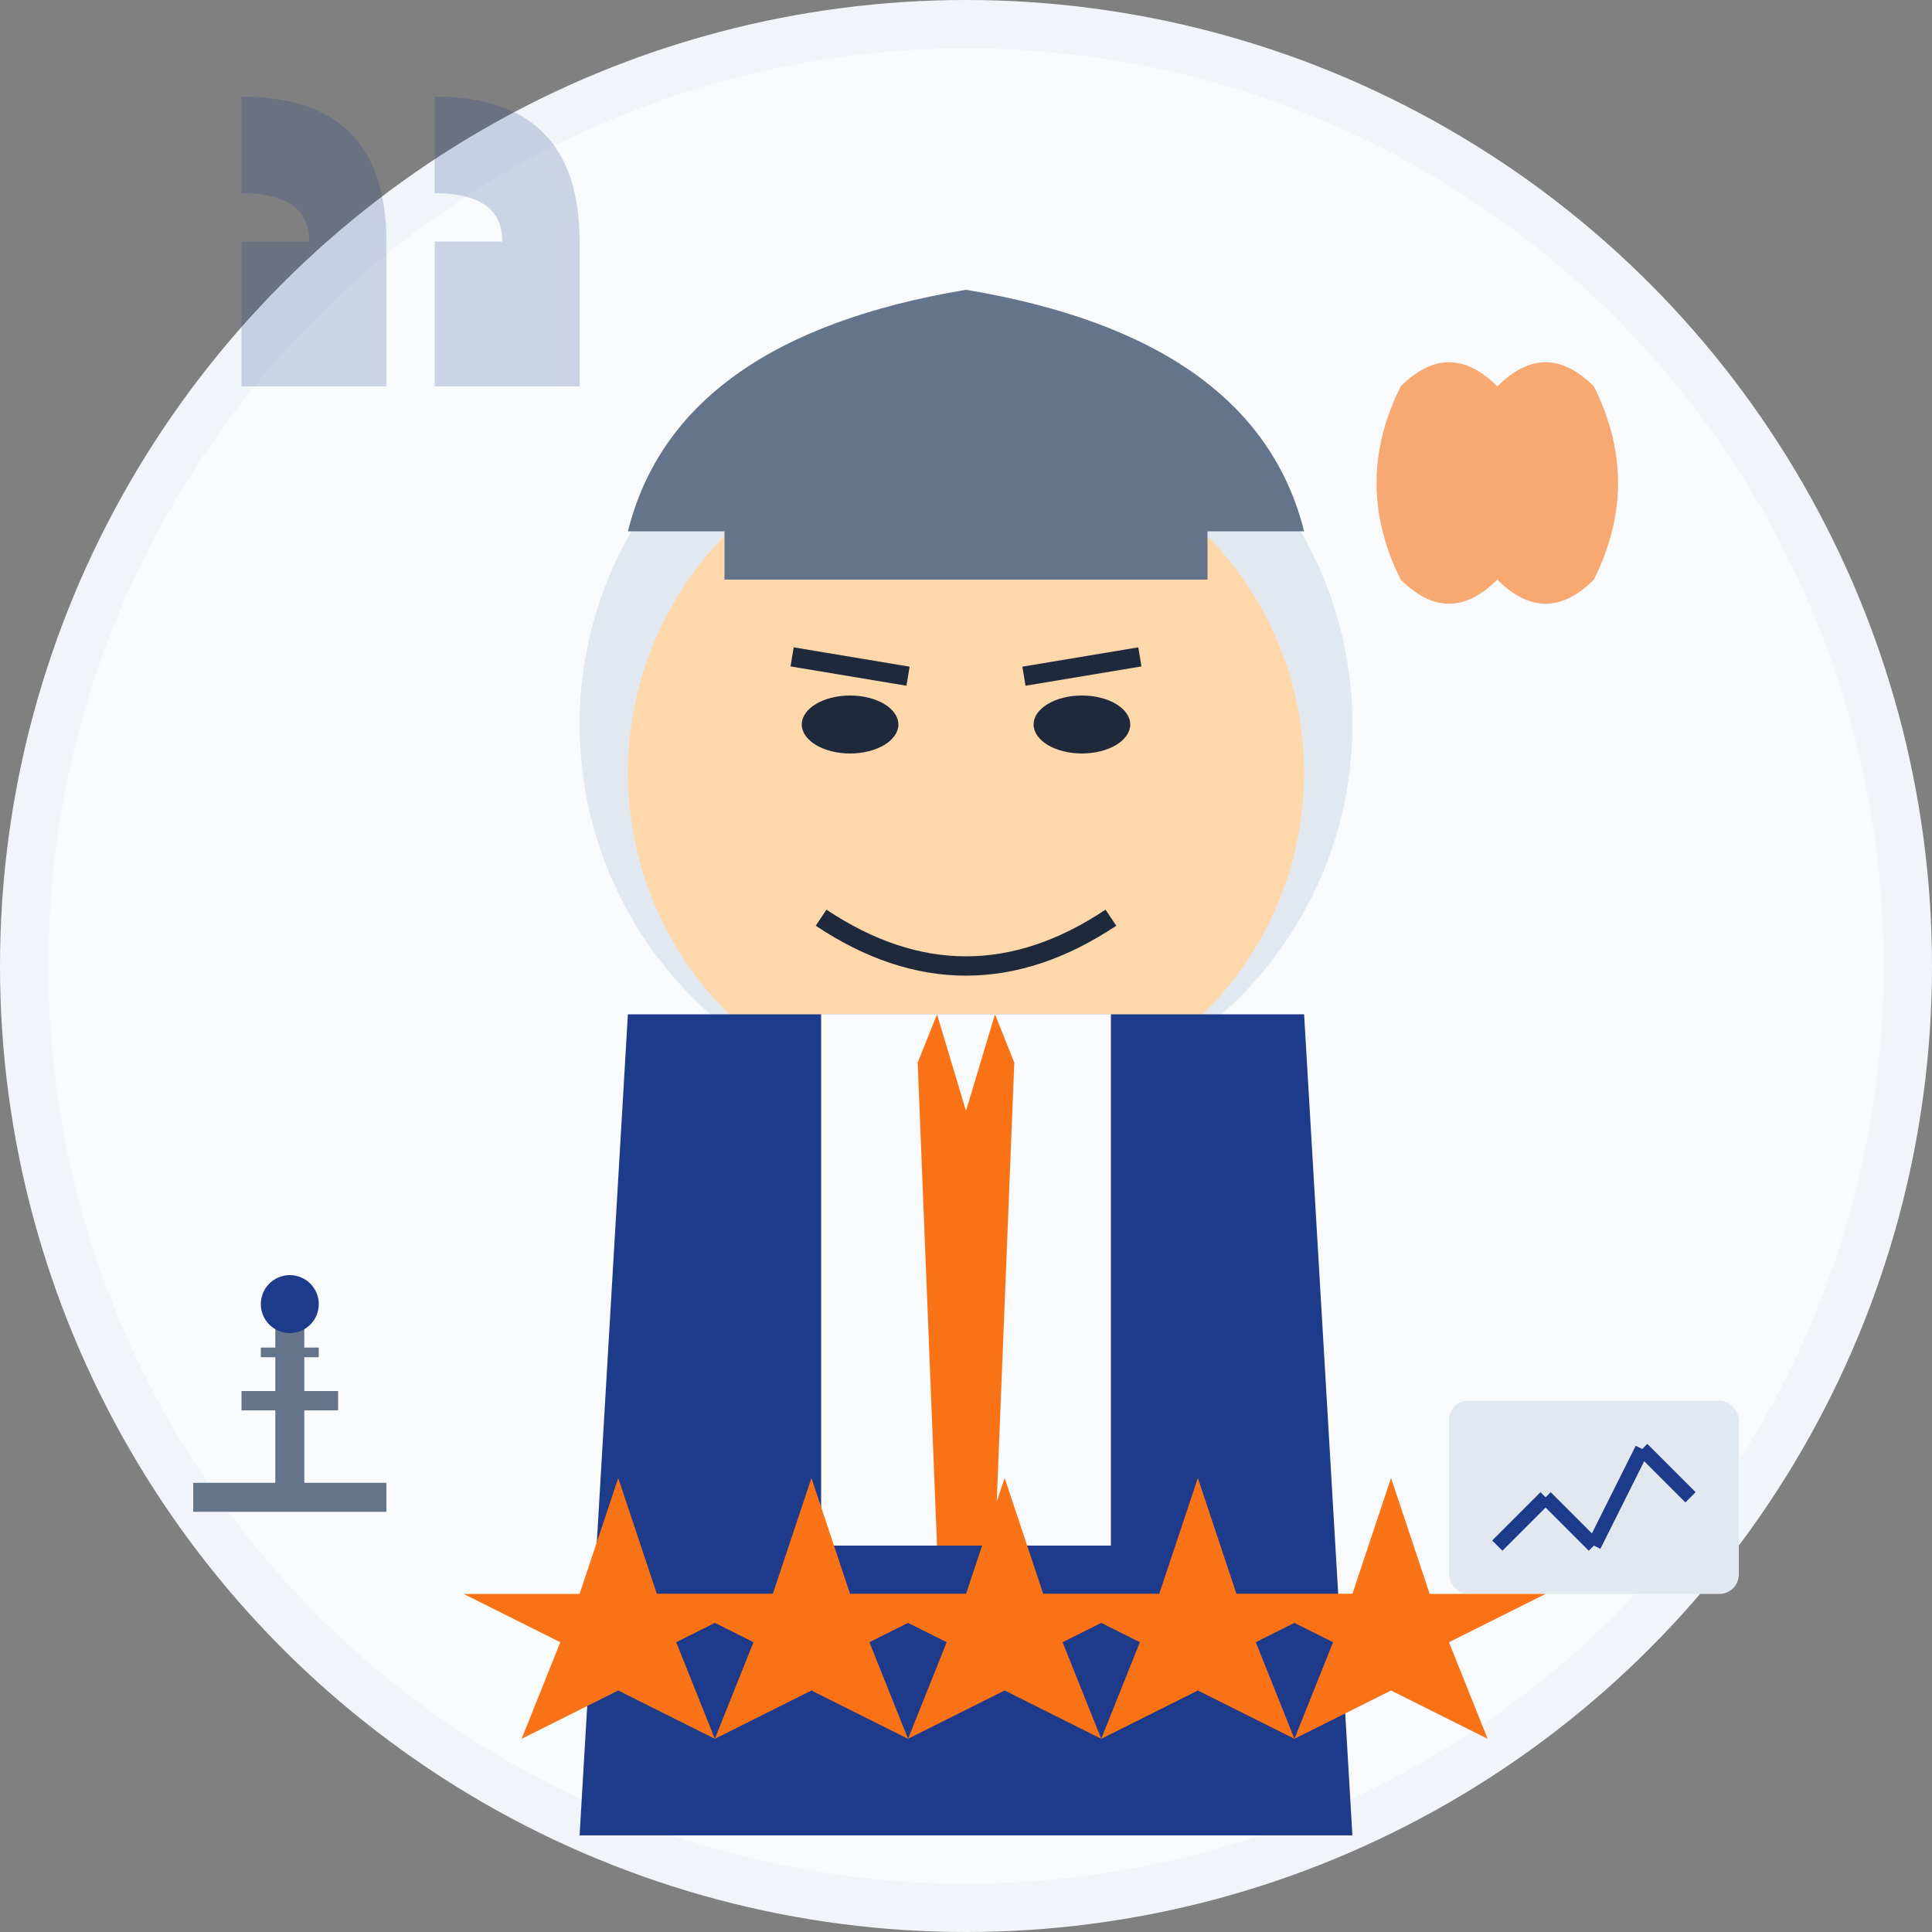 <svg xmlns="http://www.w3.org/2000/svg" viewBox="0 0 200 200" width="200" height="200">
  <rect x="0" y="0" width="200" height="200" fill="#808080" stroke="none"/>
  <!-- Background Circle -->
  <circle cx="100" cy="100" r="100" fill="#f1f5f9" />
  <circle cx="100" cy="100" r="95" fill="#f8fafc" />
  
  <!-- Abstract Business Person Avatar -->
  <g transform="translate(100, 100)">
    <!-- Head/Face Shape -->
    <circle cx="0" cy="-25" r="40" fill="#e2e8f0" />
    <circle cx="0" cy="-20" r="35" fill="#fed7aa" />
    
    <!-- Business Suit Silhouette -->
    <path d="M-35 5 L-40 90 L40 90 L35 5" fill="#1e3a8a" />
    
    <!-- Shirt/Collar -->
    <path d="M-15 5 L-15 60 L15 60 L15 5" fill="#f8fafc" />
    <path d="M-15 5 L0 15 L15 5" fill="#f8fafc" />
    
    <!-- Necktie -->
    <path d="M-3 5 L0 15 L3 5 L5 10 L3 60 L-3 60 L-5 10 L-3 5" fill="#f97316" />
    
    <!-- Head Features -->
    <g transform="translate(0, -20)">
      <!-- Eyes -->
      <ellipse cx="-12" cy="-5" rx="5" ry="3" fill="#1e293b" />
      <ellipse cx="12" cy="-5" rx="5" ry="3" fill="#1e293b" />
      
      <!-- Smile -->
      <path d="M-15 15 Q0 25, 15 15" stroke="#1e293b" stroke-width="2" fill="none" />
      
      <!-- Eyebrows -->
      <path d="M-18 -12 L-6 -10" stroke="#1e293b" stroke-width="2" />
      <path d="M6 -10 L18 -12" stroke="#1e293b" stroke-width="2" />
      
      <!-- Hair -->
      <path d="M-35 -25 Q-30 -45, 0 -50 Q30 -45, 35 -25" fill="#64748b" />
      <path d="M-25 -20 L-25 -25 Q-20 -40, 0 -45 Q20 -40, 25 -25 L25 -20" fill="#64748b" />
    </g>
  </g>
  
  <!-- Quote Mark Decoration -->
  <g transform="translate(45, 40)">
    <path d="M0 0 L15 0 L15 -15 Q15 -30, 0 -30 L0 -20 Q7 -20, 7 -15 L0 -15 Z" 
          fill="#1e3a8a" fill-opacity="0.2" />
  </g>
  <g transform="translate(25, 40)">
    <path d="M0 0 L15 0 L15 -15 Q15 -30, 0 -30 L0 -20 Q7 -20, 7 -15 L0 -15 Z" 
          fill="#1e3a8a" fill-opacity="0.2" />
  </g>
  
  <!-- Oil Industry Elements -->
  <g transform="translate(155, 55)">
    <!-- Stylized Oil Drop -->
    <path d="M0 -15 Q5 -20, 10 -15 Q15 -5, 10 5 Q5 10, 0 5 Q-5 10, -10 5 Q-15 -5, -10 -15 Q-5 -20, 0 -15" 
          fill="#f97316" fill-opacity="0.6" />
  </g>
  
  <g transform="translate(30, 155)">
    <!-- Stylized Oil Rig -->
    <line x1="0" y1="0" x2="0" y2="-20" stroke="#64748b" stroke-width="3" />
    <line x1="-10" y1="0" x2="10" y2="0" stroke="#64748b" stroke-width="3" />
    <line x1="-5" y1="-10" x2="5" y2="-10" stroke="#64748b" stroke-width="2" />
    <line x1="-3" y1="-15" x2="3" y2="-15" stroke="#64748b" stroke-width="1" />
    <circle cx="0" cy="-20" r="3" fill="#1e3a8a" />
  </g>
  
  <g transform="translate(165, 160)">
    <!-- Stylized Graph -->
    <rect x="-15" y="-15" width="30" height="20" rx="2" fill="#e2e8f0" />
    <line x1="-10" y1="0" x2="-5" y2="-5" stroke="#1e3a8a" stroke-width="1.5" />
    <line x1="-5" y1="-5" x2="0" y2="0" stroke="#1e3a8a" stroke-width="1.5" />
    <line x1="0" y1="0" x2="5" y2="-10" stroke="#1e3a8a" stroke-width="1.5" />
    <line x1="5" y1="-10" x2="10" y2="-5" stroke="#1e3a8a" stroke-width="1.5" />
  </g>
  
  <!-- 5-Star Rating -->
  <g transform="translate(100, 165)">
    <!-- 5 Stars -->
    <g fill="#f97316">
      <!-- Star 1 -->
      <path d="M-40 0 L-36 -12 L-32 0 L-20 0 L-30 5 L-26 15 L-36 10 L-46 15 L-42 5 L-52 0 Z" />
      
      <!-- Star 2 -->
      <path d="M-20 0 L-16 -12 L-12 0 L0 0 L-10 5 L-6 15 L-16 10 L-26 15 L-22 5 L-32 0 Z" />
      
      <!-- Star 3 -->
      <path d="M0 0 L4 -12 L8 0 L20 0 L10 5 L14 15 L4 10 L-6 15 L-2 5 L-12 0 Z" />
      
      <!-- Star 4 -->
      <path d="M20 0 L24 -12 L28 0 L40 0 L30 5 L34 15 L24 10 L14 15 L18 5 L8 0 Z" />
      
      <!-- Star 5 -->
      <path d="M40 0 L44 -12 L48 0 L60 0 L50 5 L54 15 L44 10 L34 15 L38 5 L28 0 Z" />
    </g>
  </g>
</svg>

